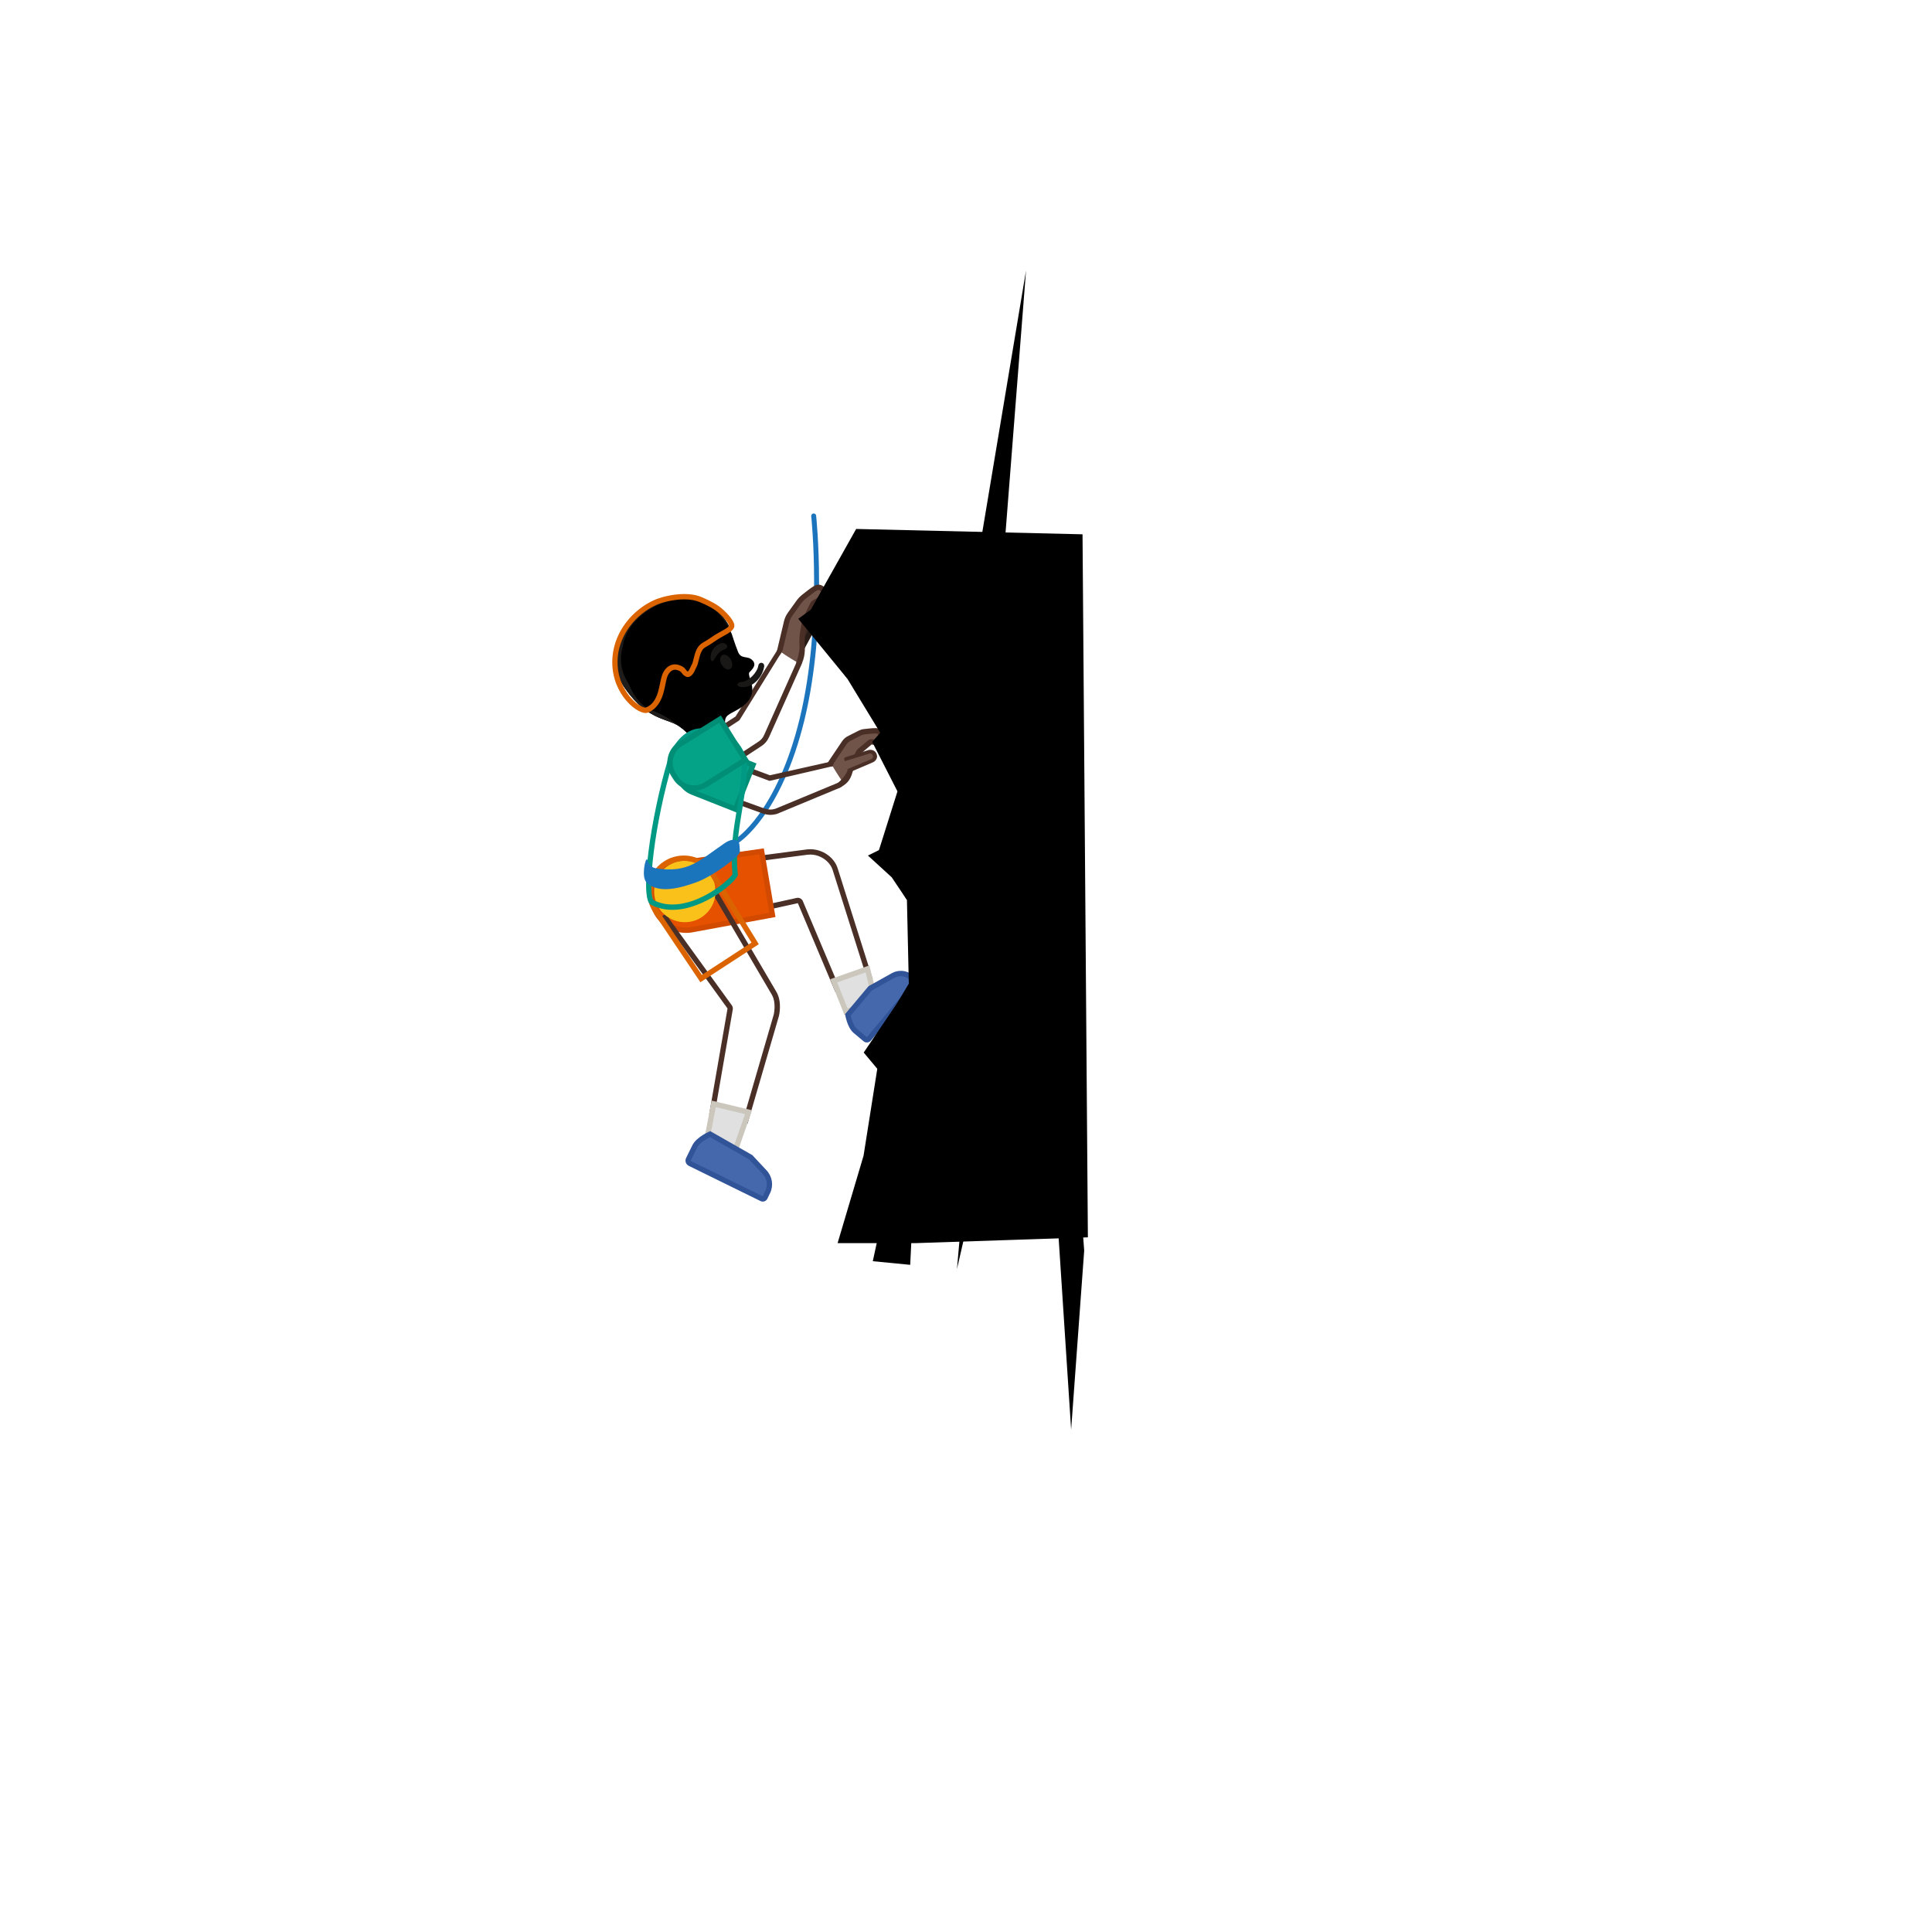 <svg xmlns="http://www.w3.org/2000/svg" version="1.1" xmlns:xlink="http://www.w3.org/1999/xlink" width="100%" height="100%" id="svgWorkerArea" viewBox="-25 -25 625 625" xmlns:idraw="https://idraw.muisca.co" style="background: white;"><defs id="defsdoc"><pattern id="patternBool" x="0" y="0" width="10" height="10" patternUnits="userSpaceOnUse" patternTransform="rotate(35)"><circle cx="5" cy="5" r="4" style="stroke: none;fill: #ff000070;"></circle></pattern><path id="IconifyId17ecdb2904d178eab10495" d="M4 4h120v120H4z"></path></defs><g id="fileImp-431620863" class="cosito"><path id="pathImp-9962144" clip-path="url(#IconifyId17ecdb2904d178eab10496)" fill="none" stroke="#1C75BC" stroke-linecap="round" stroke-linejoin="round" stroke-miterlimit="10" stroke-width="1.6" class="grouped" d="M238.225 141.91C238.225 141.91 241.98 176.821 234.469 207.681 226.957 238.542 213.543 246.936 213.543 246.936"></path><stop stop-color="#63463D" offset=".158" id="stopImp-412645943" class="grouped"></stop><stop stop-color="#70534A" offset=".999" id="stopImp-825496857" class="grouped"></stop><path id="pathImp-652997159" fill="url(#IconifyId17ecdb2904d178eab10497)" class="grouped" d="M201.583 229.957C201.583 229.957 205.425 219.728 205.425 219.728 205.425 219.728 223.98 226.686 223.98 226.686 223.98 226.686 224.014 226.686 224.014 226.686 224.014 226.686 243.902 222.22 243.902 222.22 247.069 221.32 249.492 227.17 246.134 229.126 246.134 229.126 225.936 237.504 225.936 237.504 225.936 237.504 225.936 237.469 225.936 237.469 224.759 237.85 223.53 237.815 222.422 237.434 222.422 237.434 222.405 237.486 222.405 237.486 222.405 237.486 201.583 229.957 201.583 229.957 201.583 229.957 201.583 229.957 201.583 229.957"></path><path id="pathImp-349131605" fill="#4A2F27" class="grouped" d="M224.205 238.611C223.599 238.611 222.993 238.525 222.405 238.352 222.301 238.352 222.197 238.352 222.093 238.3 222.093 238.3 201.289 230.771 201.289 230.771 201.069 230.7 200.891 230.535 200.804 230.321 200.704 230.114 200.697 229.874 200.787 229.663 200.787 229.663 204.629 219.434 204.629 219.434 204.716 219.226 204.872 219.053 205.079 218.949 205.287 218.845 205.529 218.845 205.737 218.932 205.737 218.932 224.066 225.803 224.066 225.803 224.066 225.803 243.729 221.389 243.729 221.389 245.459 220.905 247.311 221.978 248.194 224.038 249.008 225.942 248.834 228.572 246.584 229.888 246.584 229.888 226.282 238.317 226.282 238.317 226.178 238.352 226.074 238.386 225.97 238.386 225.364 238.542 224.793 238.611 224.205 238.611 224.205 238.611 224.205 238.611 224.205 238.611M222.439 236.586C222.526 236.586 222.613 236.603 222.699 236.638 223.651 236.967 224.672 236.984 225.659 236.673 225.711 236.655 225.763 236.638 225.815 236.638 225.815 236.638 245.806 228.347 245.806 228.347 246.273 228.071 246.688 227.88 247.433 227.015 247.969 226.409 246.913 225.509 246.584 224.73 246.152 223.691 245.183 222.636 244.109 222.93 244.109 222.93 224.222 227.551 224.222 227.551 224.205 227.551 224.17 227.551 224.153 227.569 224.003 227.602 223.846 227.59 223.703 227.534 223.703 227.534 205.945 220.87 205.945 220.87 205.945 220.87 202.725 229.472 202.725 229.472 202.725 229.472 222.422 236.603 222.422 236.603 222.422 236.586 222.422 236.586 222.439 236.586 222.439 236.586 222.439 236.586 222.439 236.586"></path><path id="pathImp-403813910" fill="#705349" class="grouped" d="M243.78 221.753C243.78 221.753 248.108 215.314 248.108 215.314 248.523 214.708 249.042 214.224 249.665 213.912 249.665 213.912 253.127 212.147 253.127 212.147 253.56 211.922 254.027 211.783 254.529 211.714 255.585 211.576 257.471 211.368 258.458 211.42 258.96 211.437 259.323 211.576 259.756 212.043 260.535 212.909 260.552 214.155 259.721 214.778 259.133 215.21 257.869 215.107 257.177 215.003 256.864 214.95 256.544 215.032 256.294 215.228 256.294 215.228 253.248 217.789 253.248 217.789 252.988 218.014 252.781 218.274 252.625 218.603 252.054 219.814 250.911 220.853 249.977 224.367 249.215 227.24 248.056 228.642 248.056 228.642 248.056 228.642 244.923 224.159 243.78 221.753 243.78 221.753 243.78 221.753 243.78 221.753"></path><path id="pathImp-172542461" fill="#4A2F27" class="grouped" d="M260.396 211.472C259.842 210.866 259.306 210.589 258.493 210.555 257.489 210.503 255.723 210.693 254.408 210.866 253.802 210.935 253.248 211.126 252.729 211.385 252.729 211.385 249.267 213.151 249.267 213.151 248.506 213.532 247.882 214.103 247.381 214.847 247.381 214.847 242.777 221.701 242.777 221.701 242.777 221.701 242.984 222.151 242.984 222.151 243.106 222.411 243.261 222.705 243.417 222.982 243.573 222.947 243.746 222.93 243.919 222.947 244.057 222.964 244.352 222.895 244.352 222.895 244.352 222.895 244.767 221.839 244.767 221.839 244.767 221.839 248.817 215.816 248.817 215.816 249.146 215.332 249.561 214.951 250.063 214.691 250.063 214.691 253.525 212.926 253.525 212.926 253.871 212.753 254.235 212.631 254.633 212.58 256.398 212.355 257.731 212.251 258.423 212.285 258.717 212.303 258.856 212.337 259.116 212.631 259.375 212.926 259.514 213.289 259.479 213.601 259.462 213.809 259.358 213.964 259.202 214.085 259.064 214.189 258.493 214.328 257.298 214.155 256.74 214.06 256.17 214.219 255.74 214.587 255.74 214.587 252.694 217.149 252.694 217.149 252.331 217.443 252.054 217.824 251.846 218.274 251.708 218.586 251.517 218.897 251.292 219.226 250.686 220.195 249.856 221.528 249.146 224.176 248.783 225.543 247.657 226.668 247.657 226.668 247.657 226.668 247.294 227.17 247.086 227.378 246.879 227.586 246.671 227.845 246.446 228.001 246.706 228.382 246.844 228.555 246.861 228.59 246.861 228.59 246.498 229.905 246.498 229.905 246.498 229.905 247.19 229.559 247.19 229.559 248.609 228.642 249.994 227.828 250.842 224.626 251.483 222.238 252.192 221.078 252.781 220.161 253.04 219.745 253.265 219.382 253.439 219.001 253.531 218.8 253.667 218.623 253.837 218.482 253.837 218.482 256.883 215.903 256.883 215.903 256.917 215.868 256.987 215.851 257.073 215.868 258.544 216.076 259.618 215.937 260.258 215.47 260.812 215.072 261.141 214.466 261.227 213.774 261.262 212.96 260.985 212.13 260.396 211.472 260.396 211.472 260.396 211.472 260.396 211.472"></path><path id="pathImp-866548012" fill="#705349" class="grouped" d="M255.775 218.326C256.692 217.98 257.61 218.188 258.008 219.174 258.406 220.161 257.783 220.887 256.865 221.234 256.865 221.234 249.44 224.384 249.44 224.384 249.44 224.384 248.125 220.662 248.125 220.663 248.125 220.662 255.775 218.326 255.775 218.326 255.775 218.326 255.775 218.326 255.775 218.326"></path><path id="pathImp-615199974" fill="#4A2F27" class="grouped" d="M257.402 217.72C256.848 217.512 256.225 217.495 255.55 217.772 255.55 217.772 248.558 219.936 248.558 219.936 248.246 220.039 248.038 220.351 248.108 220.645 248.211 221.026 248.16 220.766 248.298 221.234 248.869 221.043 255.931 218.88 255.931 218.88 255.948 218.88 255.965 218.863 255.965 218.863 256.208 218.759 256.537 218.689 256.831 218.811 257.056 218.897 257.229 219.088 257.35 219.399 257.644 220.109 257.108 220.489 256.571 220.697 256.571 220.697 249.163 223.813 249.163 223.813 249.163 223.813 249.181 223.951 249.406 224.367 249.527 224.609 249.89 224.73 250.185 224.661 250.219 224.661 250.323 224.626 250.375 224.609 250.392 224.609 250.392 224.609 250.41 224.591 250.41 224.591 257.056 221.753 257.056 221.753 258.441 221.234 259.046 220.091 258.579 218.932 258.386 218.373 257.955 217.929 257.402 217.72 257.402 217.72 257.402 217.72 257.402 217.72"></path><stop stop-color="#5C4037" offset="1" id="stopImp-718248034" class="grouped"></stop><path id="pathImp-135920872" fill="url(#IconifyId17ecdb2904d178eab10498)" class="grouped" d="M233.932 266.858C233.8 266.535 233.485 266.323 233.136 266.322 233.067 266.322 233.015 266.322 232.946 266.339 232.946 266.339 199.541 273.695 199.541 273.695 199.541 273.695 196.512 255.885 196.512 255.885 196.512 255.885 236.113 250.675 236.113 250.675 236.459 250.623 236.805 250.606 237.151 250.606 240.769 250.606 244.161 252.96 245.2 256.214 245.615 257.529 254.65 286.07 256.277 291.228 256.277 291.228 245.788 294.932 245.788 294.932 245.788 294.932 233.932 266.858 233.932 266.858 233.932 266.858 233.932 266.858 233.932 266.858"></path><path id="pathImp-17515727" fill="#4A2F27" class="grouped" d="M237.151 251.454C240.353 251.454 243.452 253.6 244.369 256.456 244.767 257.702 253.04 283.889 255.187 290.674 255.187 290.674 246.256 293.824 246.256 293.824 246.256 293.824 234.711 266.495 234.711 266.495 234.441 265.854 233.813 265.439 233.119 265.439 232.998 265.439 232.876 265.456 232.738 265.474 232.738 265.474 200.216 272.622 200.216 272.622 200.216 272.622 197.498 256.594 197.498 256.594 197.498 256.594 236.217 251.506 236.217 251.506 236.528 251.488 236.84 251.454 237.151 251.454M237.151 249.723C236.771 249.723 236.373 249.74 235.992 249.792 235.992 249.792 195.49 255.123 195.49 255.123 195.49 255.123 198.814 274.716 198.814 274.716 198.814 274.716 233.101 267.17 233.101 267.17 233.101 267.17 245.269 296.005 245.269 296.005 245.269 296.005 257.315 291.747 257.315 291.747 257.315 291.747 246.446 257.373 245.996 255.937 244.836 252.233 241.011 249.723 237.151 249.723 237.151 249.723 237.151 249.723 237.151 249.723"></path><path id="ellipseImp-459377685" fill="#FBC11B" class="grouped" d="M187.372 266.605C186.453 261.194 190.091 256.066 195.503 255.146 200.914 254.227 206.042 257.865 206.961 263.277 207.881 268.688 204.242 273.816 198.831 274.736 193.419 275.655 188.292 272.016 187.372 266.605 187.372 266.605 187.372 266.605 187.372 266.605"></path><path id="pathImp-220740352" fill="#E0E0E0" class="grouped" d="M244.698 292.284C244.698 292.284 255.637 288.442 255.637 288.442 255.637 288.442 258.25 298.948 258.25 298.948 258.25 298.948 248.713 302.305 248.713 302.305 248.713 302.305 244.698 292.284 244.698 292.284"></path><path id="pathImp-531991812" fill="#CCC7BD" class="grouped" d="M255.013 289.567C255.013 289.567 257.212 298.394 257.212 298.394 257.212 298.394 249.198 301.215 249.198 301.215 249.198 301.215 245.823 292.803 245.823 292.803 245.823 292.803 255.013 289.567 255.013 289.567M256.242 287.317C256.242 287.317 243.555 291.782 243.555 291.782 243.555 291.782 248.211 303.413 248.211 303.413 248.211 303.413 259.271 299.519 259.271 299.519 259.271 299.519 256.242 287.317 256.242 287.317 256.242 287.317 256.242 287.317 256.242 287.317"></path><path id="pathImp-759660059" fill="#E65100" class="grouped" d="M196.962 275.928C191.613 275.928 187.079 272.085 186.179 266.806 185.694 263.916 186.352 261.025 188.048 258.637 189.744 256.248 192.271 254.673 195.144 254.171 195.144 254.171 195.456 254.119 195.456 254.119 195.456 254.119 221.384 250.415 221.384 250.415 221.384 250.415 224.88 270.978 224.88 270.978 224.88 270.978 198.814 275.789 198.814 275.789 198.208 275.876 197.585 275.928 196.962 275.928 196.962 275.928 196.962 275.928 196.962 275.928"></path><path id="pathImp-83213611" fill="#D14A00" class="grouped" d="M220.657 251.385C220.657 251.385 223.859 270.268 223.859 270.268 223.859 270.268 198.658 274.906 198.658 274.906 198.087 275.01 197.516 275.045 196.944 275.045 192.02 275.052 187.815 271.491 187.01 266.633 186.08 261.138 189.773 255.928 195.266 254.985 195.266 254.985 195.508 254.933 195.508 254.933 195.508 254.933 220.657 251.385 220.657 251.385M222.093 249.446C222.093 249.446 194.989 253.306 194.989 253.306 188.55 254.396 184.223 260.506 185.313 266.945 186.285 272.623 191.201 276.78 196.962 276.793 197.619 276.793 198.294 276.741 198.952 276.62 198.952 276.62 225.867 271.653 225.867 271.653 225.867 271.653 222.093 249.446 222.093 249.446 222.093 249.446 222.093 249.446 222.093 249.446"></path><path id="pathImp-776652106" fill="#4568AD" class="grouped" d="M255.429 311.375C255.291 311.375 255.083 311.34 254.892 311.185 254.892 311.185 251.708 308.502 251.708 308.502 250.167 307.204 249.492 304.33 249.302 303.309 249.302 303.309 256.519 294.724 256.519 294.724 256.519 294.724 263.962 290.553 263.962 290.553 265.774 289.538 268.024 289.745 269.622 291.072 269.622 291.072 271.058 292.267 271.058 292.267 271.179 292.37 271.266 292.526 271.266 292.682 271.283 292.855 271.231 293.011 271.11 293.149 271.11 293.149 256.052 311.046 256.052 311.046 255.914 311.271 255.671 311.375 255.429 311.375 255.429 311.375 255.429 311.375 255.429 311.375"></path><path id="pathImp-268208216" fill="#315499" class="grouped" d="M266.42 290.796C267.389 290.796 268.341 291.142 269.068 291.747 269.068 291.747 270.314 292.786 270.314 292.786 270.314 292.786 255.429 310.527 255.429 310.527 255.429 310.527 252.244 307.844 252.244 307.844 251.154 306.927 250.496 304.815 250.219 303.552 250.219 303.552 257.056 295.399 257.056 295.399 257.056 295.399 264.343 291.315 264.343 291.315 265 290.986 265.71 290.796 266.42 290.796M266.42 289.065C265.433 289.065 264.447 289.307 263.529 289.809 263.529 289.809 255.948 294.049 255.948 294.049 255.948 294.049 248.385 303.067 248.385 303.067 248.385 303.067 248.99 307.359 251.154 309.159 251.154 309.159 254.339 311.842 254.339 311.842 254.65 312.102 255.048 312.24 255.429 312.24 255.914 312.24 256.416 312.033 256.744 311.617 256.744 311.617 271.803 293.721 271.803 293.721 272.339 293.08 272.252 292.146 271.629 291.609 271.629 291.609 270.193 290.415 270.193 290.415 269.131 289.538 267.796 289.061 266.42 289.065 266.42 289.065 266.42 289.065 266.42 289.065"></path><path id="pathImp-868875188" fill="#04A287" class="grouped" d="M198.952 231.238C195.345 229.797 193.575 225.717 194.989 222.099 194.989 222.099 195.473 220.87 195.473 220.87 196.546 218.17 199.108 216.422 202.016 216.422 202.899 216.422 203.764 216.595 204.612 216.924 204.612 216.924 218.58 222.463 218.58 222.463 218.58 222.463 212.92 236.776 212.92 236.776 212.92 236.776 198.952 231.238 198.952 231.238 198.952 231.238 198.952 231.238 198.952 231.238"></path><path id="pathImp-470187292" fill="#008F76" class="grouped" d="M202.033 217.287C202.812 217.287 203.573 217.426 204.3 217.72 204.3 217.72 217.472 222.93 217.472 222.93 217.472 222.93 212.435 235.634 212.435 235.634 212.435 235.634 199.264 230.424 199.264 230.424 196.092 229.171 194.541 225.58 195.802 222.411 195.802 222.411 196.287 221.182 196.287 221.182 197.22 218.827 199.5 217.282 202.033 217.287M202.033 215.557C198.883 215.557 195.906 217.443 194.677 220.559 194.677 220.559 194.192 221.788 194.192 221.788 192.583 225.855 194.573 230.442 198.641 232.051 198.641 232.051 213.422 237.901 213.422 237.902 213.422 237.901 219.722 221.978 219.722 221.978 219.722 221.978 204.941 216.128 204.941 216.128 203.989 215.73 203.002 215.557 202.033 215.557 202.033 215.557 202.033 215.557 202.033 215.557"></path><stop stop-color="#6C4B40" offset=".705" id="stopImp-946031243" class="grouped"></stop><path id="pathImp-4566796" fill="url(#IconifyId17ecdb2904d178eab10499)" class="grouped" d="M326.929 375.277C326.929 375.277 325.198 147.847 325.198 147.847 325.198 147.847 251.967 146.116 251.967 146.116 251.967 146.116 235.594 175.263 235.594 175.263 235.594 175.263 249.146 194.614 249.146 194.614 249.146 194.614 259.756 212.043 259.756 212.043 259.756 212.043 257.16 215.003 257.16 215.003 257.16 215.003 265.329 231.013 265.329 231.013 265.329 231.013 259.323 250.069 259.323 250.069 259.323 250.069 268.393 266.149 268.393 266.149 268.393 266.149 268.999 293.201 268.999 293.201 268.999 293.201 261.054 306.511 261.054 306.511 261.054 306.511 254.356 348.882 254.356 348.882 254.356 348.882 245.961 377.146 245.961 377.146 245.961 377.146 271.335 377.146 271.335 377.146 271.335 377.146 326.929 375.277 326.929 375.277"></path><path id="pathImp-999770773" fill="#3C2B24" class="grouped" d="M232.686 187.725C231.821 187.24 230.886 186.6 229.813 185.769 229.813 185.769 235.421 177.427 235.421 177.427 235.836 176.734 236.321 176.371 236.788 176.371 236.996 176.371 237.203 176.44 237.428 176.578 237.774 176.786 237.93 177.046 237.965 177.392 237.982 177.79 237.844 178.275 237.532 178.777 237.532 178.777 232.686 187.725 232.686 187.725 232.686 187.725 232.686 187.725 232.686 187.725"></path><path id="pathImp-303331101" fill="#291B16" class="grouped" d="M236.805 177.219C236.84 177.219 236.909 177.236 237.013 177.305 237.082 177.34 237.1 177.375 237.117 177.375 237.151 177.444 237.134 177.79 236.788 178.379 236.788 178.379 232.392 186.496 232.392 186.496 231.907 186.185 231.44 185.873 231.024 185.544 231.024 185.544 236.165 177.877 236.165 177.877 236.182 177.842 236.2 177.825 236.217 177.79 236.459 177.375 236.719 177.219 236.805 177.219M236.805 175.488C235.975 175.488 235.23 176.059 234.711 176.925 234.711 176.925 228.67 185.925 228.67 185.925 230.003 186.998 231.509 188.106 233.032 188.85 233.084 188.781 233.136 188.729 233.171 188.66 233.171 188.66 238.311 179.192 238.311 179.192 239.055 177.946 239.159 176.544 237.913 175.8 237.515 175.592 237.151 175.488 236.805 175.488 236.805 175.488 236.805 175.488 236.805 175.488"></path><stop stop-color="#63463D" offset=".158" id="stopImp-445399125" class="grouped"></stop><stop stop-color="#70534A" offset=".999" id="stopImp-272333746" class="grouped"></stop><path id="pathImp-115134643" fill="url(#IconifyId17ecdb2904d178eab10500)" class="grouped" d="M232.08 186.669C233.344 187.102 233.949 188.538 233.413 189.75 233.413 189.75 222.976 213.151 222.976 213.151 222.976 213.151 222.959 213.151 222.959 213.151 222.526 214.155 221.834 214.985 220.968 215.574 220.968 215.574 202.414 227.793 202.414 227.794 202.414 227.793 196.425 218.568 196.425 218.568 196.425 218.568 213.56 207.439 213.56 207.439 213.56 207.439 227.597 185.129 227.597 185.129 227.597 185.129 232.08 186.669 232.08 186.669 232.08 186.669 232.08 186.669 232.08 186.669"></path><path id="pathImp-601332754" fill="#4A2F27" class="grouped" d="M202.431 228.642C202.379 228.642 202.31 228.642 202.258 228.624 202.033 228.569 201.836 228.433 201.704 228.244 201.704 228.244 195.715 219.018 195.715 219.018 195.594 218.828 195.542 218.586 195.594 218.361 195.646 218.136 195.785 217.945 195.975 217.807 195.975 217.807 212.954 206.781 212.954 206.781 212.954 206.781 226.888 184.627 226.888 184.627 227.095 184.281 227.528 184.142 227.909 184.263 227.909 184.263 232.392 185.838 232.392 185.838 233.222 186.133 233.898 186.756 234.244 187.569 234.59 188.383 234.59 189.3 234.226 190.096 234.226 190.096 223.772 213.497 223.772 213.497 223.755 213.535 223.732 213.571 223.703 213.601 223.218 214.691 222.439 215.608 221.453 216.266 221.453 216.266 202.899 228.486 202.899 228.486 202.763 228.586 202.6 228.64 202.431 228.642 202.431 228.642 202.431 228.642 202.431 228.642M197.619 218.793C197.619 218.793 202.673 226.565 202.673 226.565 202.673 226.565 220.501 214.83 220.501 214.83 221.228 214.328 221.816 213.635 222.162 212.805 222.18 212.753 222.197 212.718 222.232 212.684 222.232 212.684 232.617 189.404 232.617 189.404 232.781 189.041 232.781 188.625 232.617 188.262 232.461 187.897 232.159 187.615 231.786 187.483 231.786 187.483 227.805 186.046 227.805 186.046 227.805 186.046 214.287 207.872 214.287 207.872 214.218 207.976 214.131 208.062 214.028 208.131 214.028 208.131 197.619 218.793 197.619 218.793 197.619 218.793 197.619 218.793 197.619 218.793"></path><path id="pathImp-807899509" fill="#705349" class="grouped" d="M227.234 185.561C227.234 185.561 229.467 176.163 229.467 176.163 229.674 175.28 230.055 174.45 230.592 173.705 230.592 173.705 233.534 169.621 233.534 169.621 233.898 169.119 234.33 168.651 234.815 168.253 235.853 167.405 237.723 165.934 238.744 165.328 239.28 165.017 239.696 164.895 240.284 165.103 241.392 165.467 241.825 166.713 241.184 167.89 240.734 168.721 239.401 169.447 238.64 169.828 238.276 170.001 237.982 170.296 237.809 170.642 237.809 170.642 235.576 175.263 235.576 175.263 235.386 175.661 235.265 176.077 235.213 176.509 235.057 178.119 234.226 179.919 234.486 184.108 234.694 187.517 233.292 189.473 233.292 189.473 233.292 189.473 229.242 187.24 227.234 185.561 227.234 185.561 227.234 185.561 227.234 185.561"></path><path id="pathImp-785345270" fill="#4A2F27" class="grouped" d="M242.188 165.778C241.911 165.051 241.34 164.532 240.578 164.272 239.592 163.944 238.917 164.22 238.311 164.584 237.221 165.224 235.317 166.747 234.278 167.578 233.724 168.028 233.24 168.548 232.824 169.101 232.824 169.101 229.882 173.203 229.882 173.203 229.276 174.034 228.861 174.969 228.619 175.973 228.619 175.973 226.265 185.89 226.265 185.89 226.265 185.89 227.147 187.119 227.147 187.119 227.147 187.119 227.909 185.89 228.186 185.354 228.186 185.354 230.315 176.371 230.315 176.371 230.505 175.592 230.834 174.865 231.301 174.207 231.301 174.207 234.244 170.105 234.244 170.105 234.555 169.673 234.936 169.257 235.369 168.911 237.082 167.526 238.467 166.488 239.194 166.055 239.592 165.813 239.748 165.813 240.025 165.899 240.284 165.986 240.475 166.159 240.561 166.401 240.682 166.713 240.63 167.094 240.44 167.457 240.198 167.907 239.367 168.496 238.276 169.032 237.74 169.292 237.307 169.724 237.048 170.261 237.048 170.261 234.815 174.882 234.815 174.882 234.572 175.384 234.434 175.886 234.382 176.423 234.33 176.855 234.244 177.288 234.14 177.79 233.846 179.157 233.465 181.027 233.638 184.142 233.759 186.081 232.634 189.265 232.617 189.317 232.53 189.577 232.842 190.2 232.876 190.217 232.876 190.217 233.551 190.581 233.551 190.581 233.551 190.581 234.14 190.096 234.14 190.096 234.209 190.01 235.576 187.725 235.351 184.056 235.178 181.183 235.524 179.504 235.819 178.154 235.94 177.582 236.044 177.08 236.096 176.596 236.13 176.267 236.217 175.955 236.373 175.644 236.373 175.644 238.605 171.023 238.605 171.023 238.692 170.832 238.848 170.694 239.021 170.607 240.059 170.105 241.392 169.309 241.946 168.305 242.413 167.474 242.5 166.557 242.188 165.778 242.188 165.778 242.188 165.778 242.188 165.778"></path><stop stop-color="#5C4037" offset=".83" id="stopImp-699755296" class="grouped"></stop><path id="pathImp-494043304" fill="url(#IconifyId17ecdb2904d178eab10501)" class="grouped" d="M176.486 184.125C177.404 177.046 184.223 171.524 191.042 169.43 198.675 167.076 205.01 170.278 209.199 176.232 210.722 178.379 211.812 180.75 212.228 182.602 212.28 182.827 212.608 184.454 212.799 184.921 213.405 186.79 217.628 186.842 218.96 188.573 219.982 189.871 217.42 192.277 217.316 192.658 216.78 194.544 221.747 199.823 213.751 204.497 210.964 206.124 209.32 206.383 209.562 208.876 209.562 208.876 209.181 214.916 209.181 214.916 209.181 214.916 200.493 220.42 200.493 220.42 200.493 220.42 199.056 215.245 195.612 210.624 193.5 207.803 189.658 206.193 185.954 204.86 178.65 202.229 175.742 190.027 176.486 184.125 176.486 184.125 176.486 184.125 176.486 184.125"></path><stop stop-color="#291B16" offset="1" id="stopImp-805876426" class="grouped"></stop><path id="pathImp-341445280" fill="url(#IconifyId17ecdb2904d178eab10502)" class="grouped" d="M195.975 170.382C201.756 170.382 205.599 174.103 207.797 177.219 209.129 179.106 210.168 181.252 210.566 182.983 210.566 182.982 210.601 183.173 210.601 183.173 210.826 184.263 211.016 185.042 211.189 185.51 211.795 187.275 213.664 187.933 215.326 188.521 216.035 188.781 216.987 189.11 217.437 189.456 217.247 189.923 216.607 190.719 216.382 191.014 216.018 191.464 215.793 191.758 215.672 192.173 215.395 193.16 215.707 194.164 216.053 195.237 216.832 197.695 217.645 200.239 212.903 203.008 212.401 203.302 211.933 203.562 211.501 203.787 209.597 204.808 207.606 205.864 207.849 208.91 207.849 208.91 207.537 213.947 207.537 213.947 207.537 213.947 201.445 217.807 201.445 217.807 200.666 215.764 199.246 212.597 197.014 209.62 194.677 206.487 190.61 204.704 186.56 203.268 180.155 200.966 177.507 189.733 178.2 184.367 179.048 177.807 185.711 172.892 191.544 171.092 193.05 170.625 194.539 170.382 195.975 170.382M195.975 168.651C194.4 168.651 192.756 168.894 191.042 169.43 184.223 171.524 177.404 177.046 176.486 184.125 175.725 190.027 178.632 202.229 185.988 204.877 189.692 206.21 193.535 207.82 195.646 210.641 199.108 215.262 200.527 220.438 200.527 220.438 200.527 220.438 209.216 214.934 209.216 214.934 209.216 214.934 209.597 208.893 209.597 208.893 209.354 206.418 210.999 206.141 213.785 204.514 221.782 199.841 216.814 194.544 217.351 192.675 217.455 192.294 220.016 189.888 218.995 188.59 217.645 186.877 213.422 186.808 212.816 184.938 212.626 184.471 212.297 182.844 212.245 182.619 211.812 180.767 210.739 178.413 209.216 176.25 205.945 171.611 201.41 168.651 195.975 168.651 195.975 168.651 195.975 168.651 195.975 168.651"></path><path id="pathImp-812583361" fill="#2E2B2B" class="grouped" d="M195.56 209.447C194.21 208.46 192.652 207.889 191.042 207.301 187.459 206.002 183.011 204.393 177.905 197.141 175.344 193.489 174.426 189.369 175.274 185.215 176.296 180.161 179.879 175.298 184.846 172.2 188.1 170.174 191.908 169.067 195.577 169.067 201.808 169.067 206.897 172.182 209.977 177.842 209.631 178.171 209.026 178.673 208.437 179.175 204.335 182.688 199.904 186.669 199.229 189.646 198.762 191.671 199.523 193.541 200.181 195.167 200.995 197.141 201.289 198.162 200.579 198.993 200.579 198.993 194.729 193.471 194.729 193.471 194.729 193.471 194.141 194.025 194.141 194.025 194.071 194.094 192.271 195.791 192.237 198.179 192.219 199.65 192.842 201.052 194.123 202.316 195.664 203.839 196.166 206.089 196.148 207.56 196.131 208.616 195.871 209.135 195.715 209.274 195.715 209.274 195.56 209.447 195.56 209.447 195.56 209.447 195.56 209.447 195.56 209.447"></path><path id="pathImp-899744436" fill="#1F1D1B" class="grouped" d="M195.577 169.95C201.237 169.949 205.927 172.684 208.87 177.686 208.558 177.946 208.212 178.257 207.866 178.552 203.47 182.308 199.108 186.254 198.381 189.49 197.862 191.792 198.71 193.869 199.385 195.531 199.714 196.327 199.921 196.881 200.025 197.314 200.025 197.314 195.923 193.437 195.923 193.437 195.923 193.437 194.746 192.329 194.746 192.329 194.746 192.329 193.552 193.437 193.552 193.437 193.327 193.644 191.406 195.496 191.371 198.214 191.354 199.391 191.7 201.191 193.517 202.974 195.162 204.601 195.439 207.162 195.266 208.235 194.037 207.491 192.704 207.024 191.337 206.522 187.685 205.206 183.565 203.701 178.615 196.673 176.192 193.229 175.327 189.335 176.123 185.406 177.109 180.577 180.536 175.921 185.296 172.961 188.411 171.005 192.064 169.949 195.577 169.95M195.577 168.219C191.613 168.219 187.65 169.447 184.379 171.49 175.863 176.786 170.307 187.881 177.178 197.66 185.106 208.945 191.527 206.989 195.629 210.658 195.629 210.658 196.287 209.949 196.287 209.949 197.498 208.841 197.308 204.306 194.729 201.745 191.06 198.11 194.729 194.718 194.729 194.718 194.729 194.718 200.562 200.239 200.562 200.239 204.058 197.66 199.125 193.991 200.06 189.888 201.012 185.734 211.206 178.396 210.999 177.998 207.451 170.971 201.514 168.201 195.577 168.219 195.577 168.219 195.577 168.219 195.577 168.219"></path><path id="IconifyId17ecdb2904d178eab10503" class="grouped" d="M188.533 197.781C188.533 197.781 195.387 208.633 195.387 208.633 195.387 208.633 196.719 209.239 196.719 209.239 196.719 209.239 196.46 209.758 196.287 209.914 196.287 209.914 195.629 210.624 195.629 210.624 191.527 206.972 185.106 208.91 177.178 197.625 170.307 187.846 175.846 176.752 184.379 171.455 192.531 166.384 205.425 166.626 211.085 177.963 211.12 178.05 209.977 178.984 209.977 178.984 209.977 178.984 208.904 177.219 208.904 177.219 208.904 177.219 197.256 186.133 197.256 186.133 197.256 186.133 188.533 197.781 188.533 197.781 188.533 197.781 188.533 197.781 188.533 197.781"></path><path id="pathImp-935755686" fill="#1F1D1B" class="grouped" d="M195.577 169.967C198.952 169.967 205.027 170.988 208.939 177.634 208.627 177.894 208.264 178.206 207.935 178.5 203.522 182.273 199.143 186.237 198.416 189.456 197.896 191.758 198.744 193.835 199.419 195.496 199.748 196.293 199.956 196.846 200.06 197.279 200.06 197.279 195.958 193.402 195.958 193.402 195.291 192.777 194.253 192.777 193.587 193.402 193.362 193.61 191.44 195.462 191.406 198.179 191.388 199.356 191.735 201.156 193.552 202.939 195.196 204.566 195.473 207.127 195.3 208.201 194.071 207.456 192.738 206.989 191.371 206.487 187.719 205.172 183.6 203.666 178.65 196.639 176.226 193.194 175.361 189.3 176.157 185.371 177.144 180.542 180.571 175.886 185.331 172.927 188.394 171.023 192.029 169.967 195.577 169.967M195.577 168.236C191.613 168.236 187.65 169.447 184.396 171.473 175.88 176.769 170.324 187.863 177.196 197.643 185.123 208.928 191.544 206.972 195.646 210.641 195.646 210.641 196.304 209.931 196.304 209.931 197.516 208.824 197.325 204.289 194.746 201.727 191.077 198.093 194.746 194.7 194.746 194.7 194.746 194.7 200.579 200.221 200.579 200.221 204.075 197.643 199.143 193.973 200.077 189.871 201.029 185.717 211.258 178.344 211.051 177.946 207.537 171.005 201.548 168.236 195.577 168.236 195.577 168.236 195.577 168.236 195.577 168.236"></path><path id="pathImp-437788705" fill="none" class="grouped" d="M212.954 194.181C212.954 194.181 216.382 193.108 216.382 193.108 216.382 193.108 216.78 194.735 216.883 195.41 217.489 199.131 217.005 203.631 211.12 206.106 210.583 206.331 210.272 197.487 210.272 197.487 210.272 197.487 212.954 194.181 212.954 194.181 212.954 194.181 212.954 194.181 212.954 194.181"></path><path id="IconifyId17ecdb2904d178eab10505" class="grouped" d="M176.486 184.125C177.404 177.046 184.223 171.524 191.042 169.43 200.475 166.522 207.814 171.282 211.708 180.04 211.708 180.04 212.937 183.883 213.595 185.44 214.616 188.66 216.797 186.79 218.511 188.694 220.137 190.494 217.437 192.26 217.333 192.641 216.797 194.527 221.764 199.806 213.768 204.479 210.981 206.106 209.337 206.366 209.579 208.858 209.579 208.858 211.068 215.262 211.068 215.262 211.068 215.262 203.747 219.832 203.747 219.832 203.747 219.832 196.806 208.737 185.971 204.86 178.65 202.229 175.742 190.027 176.486 184.125 176.486 184.125 176.486 184.125 176.486 184.125"></path><path id="pathImp-342483011" fill="#1A1717" class="grouped" d="M222.197 190.667C221.643 194.181 218.303 197.885 214.495 197.21 213.041 196.95 213.335 195.704 214.806 195.635 217.178 195.496 219.964 192.571 220.31 190.356 220.553 188.902 222.439 189.214 222.197 190.667 222.197 190.667 222.197 190.667 222.197 190.667"></path><path id="ellipseImp-374953509" fill="#1A1717" class="grouped" d="M208.442 190.007C207.746 188.753 207.845 187.369 208.664 186.914 209.484 186.459 210.711 187.106 211.408 188.36 212.104 189.614 212.005 190.998 211.186 191.453 210.366 191.908 209.139 191.261 208.442 190.007 208.442 190.007 208.442 190.007 208.442 190.007"></path><path id="pathImp-665021018" fill="#1A1717" class="grouped" d="M209.077 185.215C210.722 184.696 210.428 183.571 209.476 183.156 208.783 182.844 207.641 182.965 206.256 184.35 204.958 185.665 204.906 186.946 204.872 187.742 204.82 188.538 205.218 189.04 205.599 188.85 206.135 188.59 207.052 185.856 209.077 185.215 209.077 185.215 209.077 185.215 209.077 185.215"></path><stop stop-color="#5C4037" offset="1" id="stopImp-276150793" class="grouped"></stop><path id="pathImp-56035993" fill="url(#IconifyId17ecdb2904d178eab10507)" class="grouped" d="M205.374 334.914C205.374 334.914 211.189 301.405 211.189 301.405 211.225 301.174 211.169 300.938 211.033 300.748 211.033 300.748 190.09 271.774 190.09 271.774 190.09 271.774 205.218 261.908 205.218 261.908 205.218 261.908 225.382 296.317 225.382 296.317 227.13 299.311 226.091 303.448 226.091 303.482 226.091 303.482 216.191 337.458 216.191 337.459 216.191 337.458 205.374 334.914 205.374 334.914 205.374 334.914 205.374 334.914 205.374 334.914"></path><path id="pathImp-914480836" fill="#4A2F27" class="grouped" d="M204.958 263.137C204.958 263.137 224.672 296.767 224.672 296.767 226.23 299.432 225.295 303.24 225.295 303.24 225.295 303.24 215.62 336.455 215.62 336.455 215.62 336.455 206.377 334.274 206.377 334.274 206.377 334.274 212.054 301.561 212.054 301.561 212.141 301.094 212.02 300.627 211.76 300.246 211.76 300.246 191.337 272.016 191.337 272.016 191.337 272.016 204.958 263.137 204.958 263.137M205.529 260.697C205.529 260.697 188.879 271.549 188.879 271.549 188.879 271.549 210.358 301.25 210.358 301.25 210.358 301.25 204.404 335.555 204.404 335.555 204.404 335.555 216.832 338.497 216.832 338.497 216.832 338.497 226.974 303.707 226.974 303.707 226.974 303.707 228.134 299.225 226.178 295.884 224.222 292.544 205.529 260.697 205.529 260.697 205.529 260.697 205.529 260.697 205.529 260.697"></path><path id="ellipseImp-402471484" fill="#FBC11B" class="grouped" d="M186.619 263.889C186.35 258.406 190.573 253.748 196.056 253.479 201.538 253.21 206.196 257.433 206.465 262.916 206.734 268.398 202.511 273.056 197.029 273.325 191.547 273.594 186.888 269.371 186.619 263.889 186.619 263.889 186.619 263.889 186.619 263.889"></path><path id="pathImp-890758920" fill="#E0E0E0" class="grouped" d="M203.816 342.893C203.816 342.893 205.893 332.11 205.893 332.11 205.893 332.11 217.16 334.793 217.16 334.793 217.16 334.793 212.695 347.584 212.695 347.584 212.695 347.584 203.816 342.893 203.816 342.893"></path><path id="pathImp-712355996" fill="#CCC7BD" class="grouped" d="M206.568 333.166C206.568 333.166 216.018 335.416 216.018 335.416 216.018 335.416 212.193 346.355 212.193 346.355 212.193 346.355 204.768 342.426 204.768 342.426 204.768 342.426 206.568 333.166 206.568 333.166M205.218 331.054C205.218 331.054 202.846 343.361 202.846 343.361 202.846 343.361 213.18 348.83 213.18 348.83 213.18 348.83 218.286 334.17 218.286 334.17 218.286 334.17 205.218 331.054 205.218 331.054 205.218 331.054 205.218 331.054 205.218 331.054"></path><stop stop-color="#F67F00" offset=".563" id="stopImp-740951505" class="grouped"></stop><path id="pathImp-958969516" fill="url(#IconifyId17ecdb2904d178eab10508)" class="grouped" d="M187.01 269.558C185.417 267.118 184.863 264.193 185.469 261.32 186.075 258.446 187.754 255.989 190.212 254.396 191.988 253.237 194.062 252.618 196.183 252.613 199.904 252.613 203.349 254.465 205.374 257.598 205.391 257.616 205.408 257.65 205.425 257.668 205.425 257.668 219.255 280.168 219.255 280.168 219.255 280.168 201.808 291.557 201.808 291.557 201.808 291.557 187.01 269.558 187.01 269.558 187.01 269.558 187.01 269.558 187.01 269.558"></path><path id="pathImp-222142678" fill="#DB6300" class="grouped" d="M196.2 253.496C199.627 253.496 202.795 255.21 204.664 258.083 204.681 258.118 204.716 258.152 204.733 258.187 204.733 258.187 218.095 279.926 218.095 279.926 218.095 279.926 202.05 290.38 202.05 290.38 202.05 290.38 187.754 269.108 187.754 269.108 184.708 264.452 186.04 258.187 190.696 255.141 192.34 254.05 194.244 253.496 196.2 253.496M196.2 251.765C193.985 251.765 191.752 252.388 189.762 253.687 184.293 257.252 182.751 264.575 186.317 270.043 186.317 270.043 201.583 292.751 201.583 292.751 201.583 292.751 220.466 280.445 220.466 280.445 220.466 280.445 206.135 257.131 206.135 257.131 203.941 253.781 200.205 251.763 196.2 251.765 196.2 251.765 196.2 251.765 196.2 251.765"></path><path id="pathImp-615490235" fill="#4568AD" class="grouped" d="M221.747 362.85C221.626 362.85 221.505 362.815 221.384 362.763 221.384 362.763 198.191 351.374 198.191 351.374 197.942 351.256 197.749 351.045 197.654 350.786 197.567 350.53 197.585 350.249 197.706 350.007 197.706 350.007 199.731 345.888 199.731 345.888 200.718 343.863 203.66 342.357 204.698 341.872 204.698 341.872 217.818 349.349 217.818 349.349 217.818 349.349 222.387 354.213 222.387 354.213 223.98 355.944 224.361 358.436 223.357 360.53 223.357 360.53 222.457 362.4 222.457 362.4 222.318 362.676 222.059 362.85 221.747 362.85 221.747 362.85 221.747 362.85 221.747 362.85"></path><path id="pathImp-481333716" fill="#315499" class="grouped" d="M204.681 342.859C204.681 342.859 217.282 350.059 217.282 350.059 217.282 350.059 221.747 354.819 221.747 354.819 223.114 356.29 223.426 358.401 222.578 360.184 222.578 360.184 221.713 361.967 221.713 361.967 221.713 361.967 198.571 350.613 198.571 350.613 198.502 350.578 198.45 350.474 198.485 350.405 198.485 350.405 200.51 346.286 200.51 346.286 201.237 344.797 203.349 343.516 204.681 342.859M204.768 340.92C204.768 340.92 200.337 342.703 198.97 345.507 198.97 345.507 196.944 349.626 196.944 349.626 196.494 350.561 196.875 351.686 197.827 352.153 197.827 352.153 221.02 363.542 221.02 363.542 221.837 363.953 222.833 363.619 223.236 362.798 223.236 362.798 224.136 360.928 224.136 360.928 225.295 358.505 224.845 355.632 223.011 353.642 223.011 353.642 218.372 348.674 218.372 348.674 218.372 348.674 204.768 340.92 204.768 340.92 204.768 340.92 204.768 340.92 204.768 340.92"></path><stop stop-color="#00B29A" offset=".812" id="stopImp-991501750" class="grouped"></stop><path id="pathImp-771714688" fill="url(#IconifyId17ecdb2904d178eab10509)" class="grouped" d="M192.531 268.468C190.108 268.468 187.875 267.931 185.885 266.858 183.409 265.543 185.469 242.298 191.942 220.853 193.604 215.332 197.689 211.472 201.86 211.472 202.483 211.472 203.106 211.558 203.712 211.714 203.712 211.714 207.035 212.008 207.035 212.008 212.262 212.822 216.001 219.139 215.845 222.826 215.62 228.382 214.858 233.055 214.114 237.573 213.041 244.098 212.037 250.26 212.833 258.048 212.418 259.589 202.414 268.468 192.531 268.468 192.531 268.468 192.531 268.468 192.531 268.468"></path><path id="pathImp-137609108" fill="#009984" class="grouped" d="M201.86 212.337C202.397 212.337 202.95 212.406 203.487 212.562 203.591 212.597 203.695 212.614 203.781 212.614 203.781 212.614 206.014 212.805 206.014 212.805 206.014 212.805 206.897 212.874 206.897 212.874 211.708 213.67 215.118 219.434 214.98 222.809 214.755 228.313 213.993 232.969 213.266 237.452 212.21 243.942 211.206 250.069 211.951 257.823 210.808 259.675 201.739 267.603 192.531 267.603 190.298 267.603 188.221 267.118 186.386 266.149 184.431 263.535 186.577 241.606 192.773 221.095 194.331 215.937 198.052 212.337 201.86 212.337M201.86 210.607C196.996 210.607 192.773 215.124 191.112 220.593 185.365 239.684 181.852 265.681 185.469 267.62 187.737 268.831 190.125 269.333 192.531 269.333 203.124 269.333 213.855 259.589 213.699 257.979 212.366 244.963 216.139 236.552 216.71 222.878 216.883 218.568 212.747 212.043 207.104 211.16 206.031 211.074 204.993 210.987 203.937 210.883 203.26 210.7 202.561 210.607 201.86 210.607 201.86 210.607 201.86 210.607 201.86 210.607"></path><stop stop-color="#262626" offset=".995" id="stopImp-128502103" class="grouped"></stop><path id="pathImp-235509314" fill="url(#IconifyId17ecdb2904d178eab10510)" class="grouped" d="M202.327 200.897C203.85 202.835 211.276 204.22 211.587 204.393 211.501 204.687 209.008 205.933 209.008 205.933 209.008 205.933 201.773 205.778 195.56 203.458 192.773 202.42 185.746 199.287 185.746 199.287 185.746 199.287 187.546 194.804 187.546 194.804 187.546 194.804 196.667 203.008 198.918 200.914 201.168 198.82 193.223 190.079 193.223 190.079 193.223 190.079 200.302 187.569 200.302 187.569 200.337 187.587 201.375 199.702 202.327 200.897 202.327 200.897 202.327 200.897 202.327 200.897"></path><stop stop-color="#F67F00" offset=".563" id="stopImp-747735881" class="grouped"></stop><path id="pathImp-193457134" fill="url(#IconifyId17ecdb2904d178eab10511)" class="grouped" d="M183.842 204.791C182.752 204.791 180.623 203.735 178.529 201.416 176.919 199.633 173.267 194.683 174.028 187.206 174.773 179.919 179.879 173.1 187.044 169.863 188.1 169.378 192.081 168.028 196.356 168.028 198.45 168.028 200.268 168.357 201.756 169.015 204.11 170.036 206.55 171.178 208.454 172.961 211.812 176.094 211.743 177.375 211.691 177.6 211.605 178.032 210.912 178.707 209.995 179.244 209.562 179.504 209.129 179.746 208.697 179.971 207.71 180.525 206.689 181.096 205.72 181.788 204.837 182.429 203.85 183 202.916 183.554 202.916 183.554 202.708 183.675 202.708 183.675 201.116 184.609 200.631 186.548 200.233 188.262 200.129 188.694 200.025 189.11 199.904 189.508 199.783 189.906 199.61 190.235 199.454 190.581 199.368 190.771 199.264 190.979 199.177 191.169 198.623 192.485 198.035 193.143 197.464 193.143 197.429 193.143 197.239 193.125 196.685 192.71 196.581 192.623 196.46 192.467 196.321 192.294 196.096 192 195.819 191.637 195.404 191.394 194.677 190.996 194.019 190.788 193.379 190.789 192.375 190.788 191.492 191.273 190.783 192.243 190.004 193.281 189.762 194.527 189.433 196.119 189.26 196.95 189.069 197.902 188.775 198.958 187.892 202.022 186.404 203.925 184.206 204.739 184.102 204.774 183.981 204.791 183.842 204.791 183.842 204.791 183.842 204.791 183.842 204.791"></path><path id="pathImp-501565597" fill="#DB6300" class="grouped" d="M196.356 168.894C198.329 168.894 200.025 169.205 201.427 169.811 203.712 170.798 206.083 171.905 207.883 173.601 210.774 176.319 210.86 177.392 210.878 177.392 210.808 177.582 210.341 178.05 209.579 178.5 209.164 178.742 208.731 178.984 208.299 179.227 207.295 179.78 206.239 180.369 205.235 181.096 204.37 181.719 203.452 182.256 202.466 182.827 202.466 182.827 202.293 182.931 202.293 182.931 200.371 184.056 199.835 186.271 199.402 188.054 199.298 188.469 199.212 188.867 199.091 189.248 199.004 189.56 198.848 189.854 198.675 190.2 198.571 190.408 198.485 190.598 198.364 190.84 197.948 191.81 197.637 192.139 197.498 192.243 197.429 192.208 197.343 192.139 197.221 192.052 197.169 192.017 197.083 191.879 196.996 191.775 196.737 191.429 196.391 190.962 195.785 190.633 194.937 190.166 194.141 189.923 193.344 189.923 192.462 189.923 191.163 190.235 190.056 191.723 189.173 192.917 188.879 194.319 188.55 195.946 188.377 196.777 188.186 197.695 187.91 198.716 187.113 201.502 185.798 203.216 183.825 203.925 183.098 203.925 181.177 203.095 179.152 200.827 177.628 199.131 174.149 194.423 174.876 187.292 175.586 180.3 180.502 173.775 187.39 170.659 188.411 170.192 192.219 168.894 196.356 168.894M196.356 167.163C192.167 167.163 188.117 168.426 186.698 169.084 179.498 172.338 173.976 179.244 173.18 187.119 172.021 198.422 180.381 205.656 183.859 205.656 184.102 205.656 184.327 205.622 184.517 205.553 186.075 204.964 188.36 203.545 189.606 199.2 190.454 196.258 190.436 194.146 191.475 192.762 192.064 191.983 192.704 191.654 193.379 191.654 193.898 191.654 194.435 191.844 194.971 192.139 195.456 192.416 195.698 193.039 196.148 193.402 196.494 193.679 197.014 194.025 197.446 194.025 198.744 194.025 199.523 192.554 199.956 191.533 200.233 190.927 200.544 190.408 200.735 189.75 201.306 187.846 201.514 185.371 203.141 184.419 204.179 183.813 205.235 183.19 206.222 182.481 207.572 181.511 209.026 180.802 210.428 179.971 211.172 179.521 212.349 178.673 212.539 177.756 212.903 176.025 210.116 173.325 209.043 172.321 207.087 170.486 204.56 169.292 202.102 168.219 200.337 167.44 198.329 167.163 196.356 167.163 196.356 167.163 196.356 167.163 196.356 167.163"></path><path id="pathImp-230217998" fill="#04A287" class="grouped" d="M199.558 229.905C197.083 229.905 194.833 228.659 193.535 226.565 193.535 226.565 192.825 225.44 192.825 225.44 190.75 222.112 191.756 217.732 195.075 215.643 195.075 215.643 207.918 207.629 207.918 207.63 207.918 207.629 216.139 220.801 216.139 220.801 216.139 220.801 203.297 228.815 203.297 228.815 202.172 229.542 200.873 229.905 199.558 229.905 199.558 229.905 199.558 229.905 199.558 229.905"></path><path id="pathImp-571440238" fill="#008F76" class="grouped" d="M207.641 208.841C207.641 208.841 214.945 220.541 214.945 220.541 214.945 220.541 202.846 228.105 202.846 228.105 201.86 228.728 200.718 229.057 199.558 229.057 197.394 229.057 195.404 227.967 194.262 226.132 194.262 226.132 193.552 225.007 193.552 225.007 192.669 223.588 192.392 221.926 192.773 220.299 193.154 218.672 194.141 217.305 195.542 216.422 195.542 216.422 207.641 208.841 207.641 208.841M208.195 206.452C208.195 206.452 194.625 214.934 194.625 214.934 190.894 217.262 189.755 222.174 192.081 225.907 192.081 225.907 192.791 227.032 192.791 227.032 195.112 230.773 200.033 231.914 203.764 229.576 203.764 229.576 217.333 221.095 217.333 221.095 217.333 221.095 208.195 206.452 208.195 206.452 208.195 206.452 208.195 206.452 208.195 206.452"></path><path id="IconifyId17ecdb2904d178eab10512" class="grouped" d="M326.929 375.277C326.929 375.277 325.198 147.847 325.198 147.847 325.198 147.847 251.967 146.116 251.967 146.116 251.967 146.116 235.594 175.263 235.594 175.263 235.594 175.263 249.146 194.614 249.146 194.614 249.146 194.614 259.756 212.043 259.756 212.043 259.756 212.043 257.16 215.003 257.16 215.003 257.16 215.003 265.329 231.013 265.329 231.013 265.329 231.013 259.323 250.069 259.323 250.069 259.323 250.069 268.393 266.149 268.393 266.149 268.393 266.149 268.999 293.201 268.999 293.201 268.999 293.201 261.054 306.511 261.054 306.511 261.054 306.511 254.356 348.882 254.356 348.882 254.356 348.882 245.961 377.146 245.961 377.146 245.961 377.146 271.335 377.146 271.335 377.146 271.335 377.146 326.929 375.277 326.929 375.277"></path><path id="pathImp-409580420" class="grouped" d="M269.449 384.173C269.449 384.173 273.066 310.267 273.066 310.267 273.066 310.267 257.35 382.996 257.35 382.996 257.35 382.996 269.449 384.173 269.449 384.173"></path><path id="pathImp-317917956" class="grouped" d="M284.576 385.541C284.576 385.541 297.592 328.908 297.592 328.908 297.592 328.908 306.921 209.551 306.921 209.551 306.921 209.551 292.469 296.023 292.469 296.023 292.469 296.023 284.576 385.541 284.576 385.541"></path><path id="pathImp-592102370" class="grouped" d="M316.769 260.16C316.769 260.16 315.662 347.826 315.662 347.826 315.662 347.826 321.512 437.5 321.512 437.5 321.512 437.5 325.735 379.552 325.735 379.552 325.735 379.552 316.769 260.16 316.769 260.16"></path><path id="pathImp-363104653" class="grouped" d="M286.809 202.922C286.809 202.922 266.679 147.224 266.679 147.224 266.679 147.224 284.576 238.49 284.576 238.49 284.576 238.49 297.592 181.857 297.592 181.857 297.592 181.857 306.921 62.5 306.921 62.5 306.921 62.5 292.469 148.972 292.469 148.972 292.469 148.972 286.809 202.922 286.809 202.922"></path><path id="pathImp-851896413" class="grouped" d="M268.393 266.149C268.393 266.149 265.399 247.023 265.399 247.023 265.399 247.023 255.775 251.765 255.775 251.765 255.775 251.765 263.477 258.81 263.477 258.81 263.477 258.81 268.393 266.149 268.393 266.149"></path><path id="pathImp-932000328" class="grouped" d="M262.733 325.464C262.733 325.464 254.408 315.494 254.408 315.494 254.408 315.494 268.756 294.292 268.756 294.292 268.756 294.292 262.733 325.464 262.733 325.464"></path><path id="pathImp-975712514" class="grouped" d="M233.24 175.177C233.24 175.177 249.146 194.614 249.146 194.614 249.146 194.614 240.717 175.488 240.717 175.488 240.717 175.488 240.405 170.019 240.405 170.019 240.405 170.019 233.24 175.177 233.24 175.177"></path><path id="pathImp-427606599" fill="#1B75BC" class="grouped" d="M184.136 260.437C187.996 264.418 195.542 262.133 200.354 260.385 205.512 258.516 214.426 251.921 214.339 250.554 214.27 249.273 214.339 247.231 213.543 246.936 212.539 246.573 211.431 246.383 209.303 247.854 201.237 253.34 197.758 257.529 187.234 255.902 185.296 255.608 184.759 254.016 184.379 253.098 183.911 251.973 182.319 258.568 184.136 260.437 184.136 260.437 184.136 260.437 184.136 260.437"></path></g></svg>